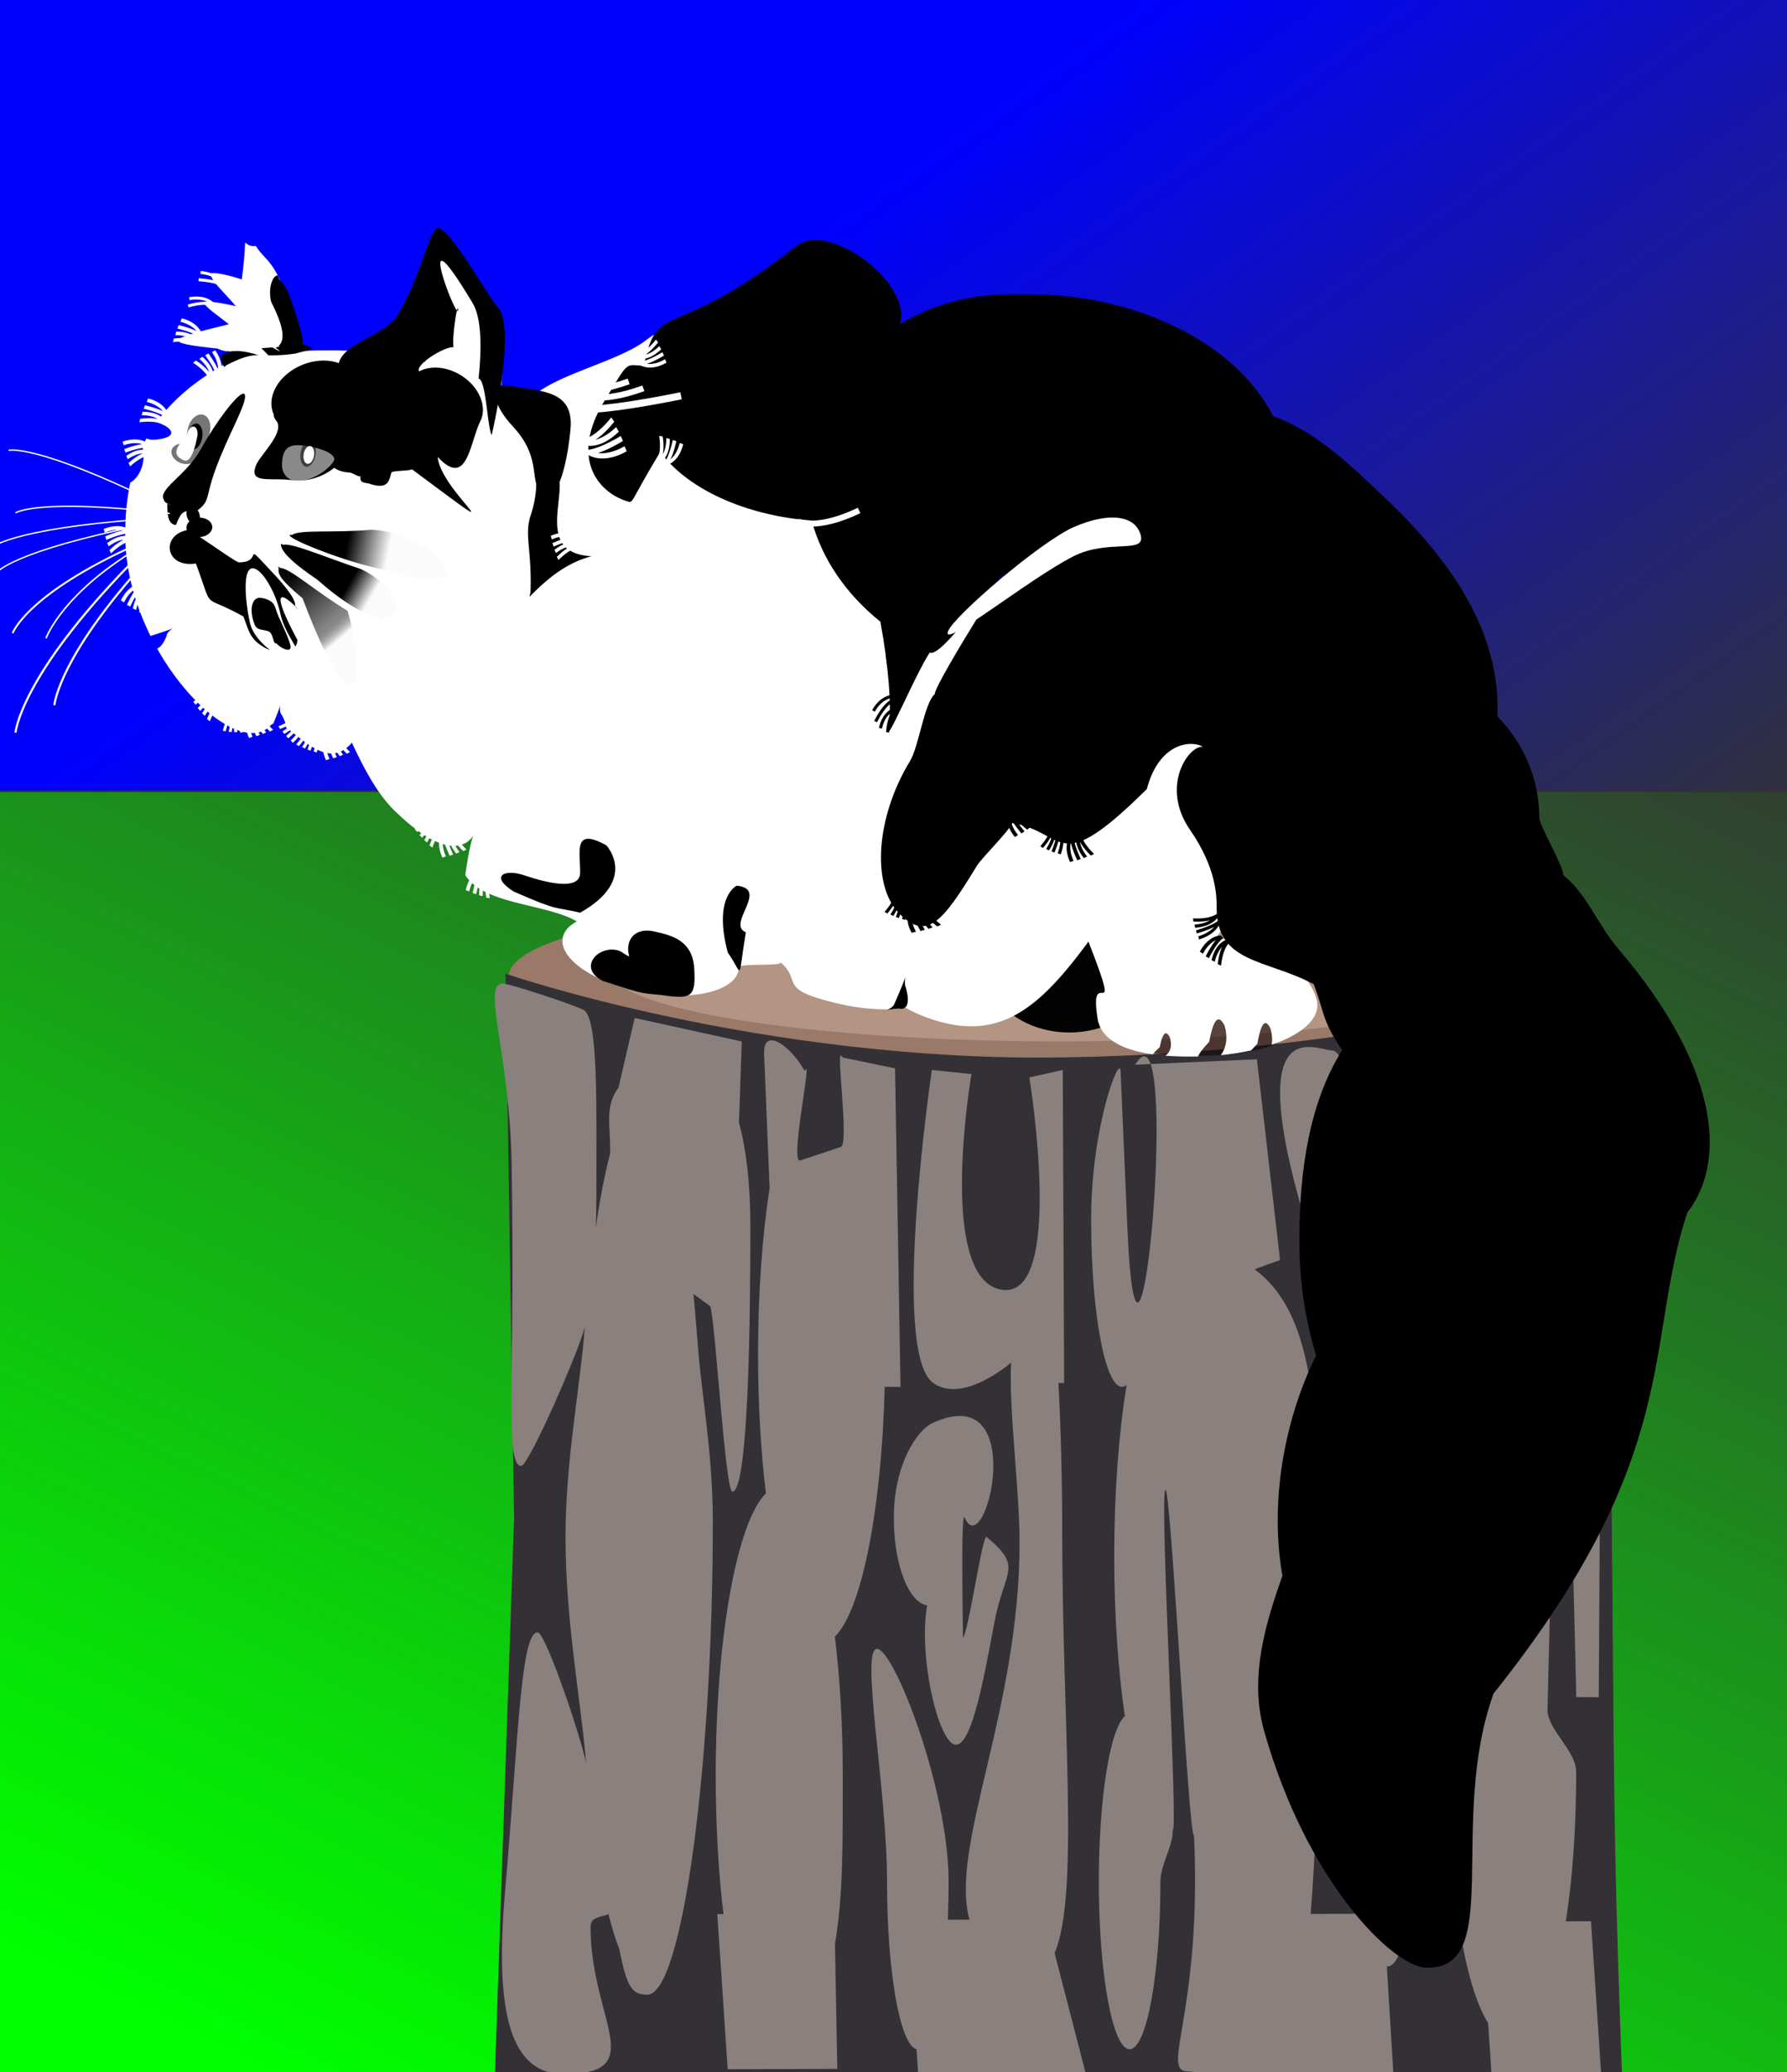 <svg xmlns="http://www.w3.org/2000/svg" viewBox="0 0 1914 2219"><rect x="0" y="0" width="1914" height="2219" fill="#333333" stroke="none"/><defs><linearGradient id="c" y2="2873.5" gradientUnits="userSpaceOnUse" x2="2385" y1="2810.1" x1="2331.1"><stop offset="0" stop-opacity=".984"/><stop offset=".752" stop-opacity=".49"/><stop offset="1" stop-color="#fcfbfc"/></linearGradient><linearGradient id="d" y2="2828.4" gradientUnits="userSpaceOnUse" x2="2419.7" y1="2778.4" x1="2334.2"><stop offset="0"/><stop offset=".717"/><stop offset="1" stop-color="#fcfbfc"/></linearGradient><linearGradient id="e" y2="2781.5" gradientUnits="userSpaceOnUse" x2="2438" y1="2765.6" x1="2361.1"><stop offset="0"/><stop offset=".424"/><stop offset="1" stop-color="#fcfbfc"/></linearGradient><linearGradient id="b" y2="338.1" gradientUnits="userSpaceOnUse" x2="1159.8" gradientTransform="matrix(1.008 0 0 1 -15.225 0)" y1="2193.8" x1="257.17"><stop offset="0" stop-color="#0f0"/><stop offset="1" stop-color="#0f0" stop-opacity="0"/></linearGradient><linearGradient id="a" y2="1134.8" gradientUnits="userSpaceOnUse" x2="1623.7" gradientTransform="matrix(1.007 0 0 1 -12.688 0)" y1="191.86" x1="948.01"><stop offset="0" stop-color="#00f"/><stop offset="1" stop-color="#00f" stop-opacity="0"/></linearGradient></defs><path color="#000" fill="url(#a)" d="M-.255-9.121h1928.7v855.69H-.255z"/><path color="#000" fill="url(#b)" d="M-2.776 848.13h1931.2v1385.2H-2.776z"/><path d="M639.8 594.4a40.206 95.876 0 11-6.857-53.553" color="#000"/><g color="#000"><path d="M1714.012 1043.958c0 51.533-261.1 93.309-583.18 93.309s-583.18-41.776-583.18-93.31 261.1-93.308 583.18-93.308 583.18 41.776 583.18 93.309z" fill="#653f32"/><path d="M1713.9 1045.443c0 52.018-261.686 94.186-584.496 94.186s-584.496-42.168-584.496-94.186 261.687-94.186 584.496-94.186c315.586 0 574.184 40.369 584.193 91.197" fill="#9a7968"/><path d="M541.332 1042.608s275.13 94.645 597.05 89.69c341.47-5.254 580.05-82.503 580.05-82.503 14.58 851.01 4.374 777.57 18.953 1175.1l-1207.2-5.8 20.411-593.39z" fill="#9a7968"/><path d="M1614.88 1038.138c0 42.515-215.408 76.98-481.124 76.98s-481.124-34.465-481.124-76.98 215.408-76.98 481.124-76.98 481.123 34.465 481.123 76.98z" fill="#b49482"/><path d="M541.332 1042.608s275.13 94.645 597.05 89.69c341.47-5.254 580.05-82.503 580.05-82.503 14.58 851.01 4.374 777.57 18.953 1175.1l-1207.2-5.8 20.411-593.39z" fill="#333136"/><path d="M754.202 1645.908c0 258.49-30.463 468.04-68.041 468.04s-68.041-209.55-68.041-468.04 30.463-468.04 68.041-468.04 68.041 209.55 68.041 468.04z" fill="#8a807e"/><path d="M538.432 1053.208c-23.079.129 7.494 73.075 9.583 193.74 3.934 227.15-7.907 322.72 10.312 322.72 7.888 0 62.543-124.36 68.22-149.47-5.37 66.949-20.813 143.88-20.813 225.75 0 88.766 15.945 171.75 22.188 242.47-5.858-28.953-43.522-140.41-52.062-140.41-18.22 0-20.489 110.82-35.062 279.38-11.068 128.01 5.93 193.89 63.511 193.6 92.585-.461 28.24-58.436 28.24-157.5 0-16.584 24.336-6.882 23.561-22.125 12.357 86.775 18.303 94.494 37.352 94.494 37.578 0 70.023-246.88 70.023-505.37 0-76.71-11.995-133.58-16.75-197.47l-10.465-52.171 24.524 17.929c5.585 18.568 16.017 198.45 23.635 198.45 18.22 0 19.275-207.3 19.275-285.3 0-44.256-4.777-83.73-12.219-109.62l3.012-87.083-114.72-25.156-17.324 74.52c-24.648 33.34 8.246 65.216-24.28 149.56.369-10.746.562-21.825.562-33.155 0-99.07 2.332-191.74-14.015-199.79-10.998-5.412-78.594-28.028-86.287-27.985zM998.112 1145.708s-44.889 302.45 1.458 335.24c32.26 22.829 83.365-21.87 83.365-21.87-2.6 49.582 9.09 136.57 9.09 192.31 0 180.99-75.466 326.31-53.612 404.18l-23.219.095c.558-13.076.844-26.69.844-40.688 0-99.07-58.488-249.36-76.707-249.36-18.22 0 10.738 150.29 10.738 249.36 0 96.528 14.021 175.24 31.594 179.22l1.844 27.812 180.1.99-34.035-131.55c26.774-62.945 8.124-246.22 8.124-451.72 0-55.745-1.432-109.2-4.03-158.78h6.093l-1.458-335.24-35.776 8.018s39.583 241.43-31.009 227.08c-68.309-13.89-31.009-230.72-31.009-230.72zM1200.212 1146.708c-1.062-18.19-31.542 59.894-31.542 158.96 0 99.07 14.78 179.38 33 179.38 1.708 0 3.362-.702 5-2.063-8.34 51.338-13.25 114.81-13.25 183.53 0 63.336 4.189 122.19 11.375 171.22-15.787 13.382-27.875 87.622-27.875 177.22 0 99.07 14.749 179.38 32.969 179.38s33-80.306 33-179.38c0-18.382 14.087-39.03 13.142-55.728 6.33 10.305-14.67-363.98-7.701-363.98 6.038 0 25.016 376.95 30.59 370.24 8.569 191.05-37.026 252.6-6.44 252.6 14.06 0 72.352 18.774 110.9 2.052l109.35 5.394-7.312-119.92c.253.031.527.063.781.063 18.22 0 32.969-80.306 32.969-179.38 0-99.07-14.749-179.38-32.969-179.38s-33 80.305-33 179.38c0 47.59 3.407 90.828 8.969 122.94l-58.344.219c5.19-66.092 8.125-141.73 8.125-222.12 0-258.49 11.89-408.75-68.031-468.03-.556-.412 27.783-10.128 27.096-9.987l-24.785-215.05-130.33 5.832c50.353-83.15 3.635 451.07-8.4 174.28z" fill="#8a807e"/><path d="M1632.512 1115.208c-18.641 861.46-15.045 12.954-21.844 23.5l-43.54 100.6c-3.152-11.756 10.158-161.56-1.764-142.6-4.502 7.157-69.506 8.851-79.653 20.135l-12.198 32.075 26.243 122.8c19.644 4.02-16.03 250.18-23.9 18.27-4.666-68.255-34.224-165.02-48.402-165.02-18.22 0-107.36-52.368-15.505 227.49 30.894 94.129 14.78 179.41 33 179.41 10.27 0 19.418-25.524 25.469-65.531 5.002 148.39 30.289 278.1 64.334 278.1 10.774 0-2.382-512.96 6.673-533.22-26.191-70.37 49.705 438.05 49.758 439.11-9.806 53.59-39.077 171.98-39.077 247.13 0 170.81 28.995 287.41 66.573 287.41s69.52-116.6 69.52-287.41c0-22.532-29.706-44.471-30.721-65.625.555-4.772 14.22-779.44 30.784-14.563l24.125.125 4.465-759.61-86.27 24.598c-8.72-26.632 2.151 22.574 1.93 32.824zM856.652 1242.808c-10.645 0 14.276-115.72 5.303-95.904-15.279-27.625-45.242-48.485-43.495-17.495l5.832 142.91c-7.783 50.288-12.375 111.56-12.375 177.72 0 54.073 3.07 104.87 8.438 149.09-30.73 29.8-53.781 153.87-53.781 302.44 0 53.636 3.029 104.06 8.312 148.03l-6.594.03 11.094 166.19 117.44-.468-2.512-133.65c8.886-52.253 8.356-108.99 8.356-180.13 0-54.06-3.075-104.85-8.437-149.06 28.28-27.408 50.05-134.7 53.344-267.44h16.938l-5.832-341.08-56.302-11.664c-8.973-19.812 8.112 92.538-1.987 95.904z" fill="#8a807e"/><path fill="#8a807e" d="M1586.628 2057.714l117.418-.451 11.093 166.18-117.419.451zM998.912 1523.708c-17.201 7.886-41.54 45.35-41.54 101.31 0 54.494 17.462 91.666 35.697 93.96-9.668 53.46 11.486 145.65 29.673 149.15 18.58 3.583 32.042-77.415 42.638-132.36 10.596-54.95 30.792-57.191-8.637-89.962-4.473-3.718-19.178 101.25-25.321 107.77.195-4.376-2.603-138.6 1.77-128.55 22.34 51.309 70.66-149.42-34.28-101.31z"/></g><path d="M530.359 349.285a41.425 91.665-15.653 11-20.878-47.08" color="#000" fill="#fff"/><path d="M1233.178 1036.86a87.847 68.49 0 11-175.693 0 87.847 68.49 0 11175.693 0z" opacity=".981" color="#000"/><path d="M1376.239 1107.366a94.414 23.101 0 11-188.823 0 94.414 23.101 0 11188.823 0z" fill-opacity=".544" color="#000" fill="#0a0101"/><g color="#000"><path d="M262.8 260c-1.455.417 2.645 18.132-18.531 124-2.084 10.317-4.29 9.573-5.437 6.969-30.957 17.92-54.212 37.763-70.813 60.75 2.092.993 5.566 2.312 7.562 3.437 11.92 6.723 9.518 12.228-2.25 14.625-4.591.935-11.946 2.12-16.469-.375a164.437 164.437 0 00-4.437 8.75c1.653 5.127 1.957 11.561.468 18.25-2.148 9.659-7.405 17.237-13.312 20.25-3.708 17.096-5.437 35.627-5.437 55.813 0 38.218 10.862 75.827 27.03 108.53 39.07-12.203 18.356-8.938 17.282-.25-3.401 8.837-6.987 12.551-10.188 13.688 37.678 67.063 96.298 108.78 121.22 82.656.976-1.024 2.04-1.715 3.187-2.094 13.281-32.242 3.492-15.449 9.219-9.28 3.317 6.014 4.513 10.377 4.469 13.53 19.092 12.545 46.49 44.693 70.469 16 11.005 23 25.29 52.804 45.625 72.688 57.9 56.616 79.406 35.145 84.375 26.812-1.689 4.797-4.916 16.824-8.469 42.312 19.446 31.7 87.327 30.612 119.44 49.625-9.628 5.18-15.287 12.225-15.375 20.688-.243 23.361 41.856 48.621 94.031 56.438 52.174 7.817 94.663-4.764 94.906-28.125.044-4.246 47.217-.9 44.656-5.156 20.398 17.478 2.584 26.46 38.063 37.688 37.092 11.738 71.57 15.074 95.937 10.875a152.545 152.545 0 0024.313 11.094c75.024 26.51 117.91-9.038 171.44-81.906 38.584 98.976-.391 19.619 9.938 83.125 3.5 19.912 23.864 32.614 59.062 37.594 1.212-2.196 4.696-4.938 7.437-7.781 3.522-18.19 7.454-16.563 10.594-10.781 3.455 11.02-.423 16.928-4.531 20 10.606.848 22.28 1.136 35.03.812 1.83-4.979 7.508-10.927 11.845-15.688 5.424-29.635 11.508-26.95 16.344-17.53 4.382 14.784 1.016 25.034-3.906 31.812 11.483-1.107 22.39-2.828 32.5-5.062 2.02-2.29 4.553-4.773 6.718-7.313 4.641-27.092 9.832-24.643 13.97-16.03 1.97 7.103 2.136 12.785 1.25 17.311 32.285-10.968 51.813-27.958 48.624-46.094-4.72-26.847-45.429-67.572-109.12-67.906 21.324-23.863 18.477-51.602 8.938-103.62-8.524-46.48 33.787-122.93 9.375-139.25-12.506-65.452-115.43-79.92-173.94-100.59-66.508-23.5-140.46 1.763-193.69 58.563-16.227-48.862 36.46-116.91-64.531-125.91 38.922-25.598 1.408-21.78-18.031-69.125-27.995-68.185-111.61-212.39-176.97-161.06-40.226 31.587-145.86 44.128-134.31 93-28.571-47.755-97.998-86.437-230.56-81.125-9.71-23.825-16.2-31.332-18.438-42.406-10.932-52.93-25.499-53.368-35.281-69.813-8.241.915-10.519-3.624-11.281-3.406zm-23.969 130.97c.891-.516 1.752-1.049 2.656-1.563-3.87-7.34-4.033-1.56-2.656 1.563zm328.31 83.937c5.825 8.307 14.478 17.489 26.531 27.719 20.623 17.502-25.765 89.58 40 93-28.154 7.311-48.586 25.207-66.656 43.594.906-3.384 1.331-5.936 1.219-6 1.46-45.164-6.884-60.56.187-81.5 7.95-23.541 8.578-50.819-1.281-76.813z" fill="#fff"/><path d="M469.2 244.4a2.649 2.649 0 00-.563.094c-9.513 2.706-17.76 51.777-43.219 93.5-12.529 20.533-57.573 29.422-62.5 50.875a45.038 45.038 0 00-9.718-2.344c-24.292-3.096-51.058 11.41-59.75 32.406-3.712 8.966-3.535 17.672-.22 24.938-.384 1.454.47 3.724 2.97 7.094 8.889 11.986-17.404 36.283-21.75 46.78-8.693 20.998 14.428 13.342 38.719 16.439 15.822 2.017 32.67-3.463 44.906-13.312 3.246 2.717 8.954 4.648 16.406 5.187 3.3.24 8.405 4.372 11.719 4.063-.728 5.826 1.513 6.577 8.312 7.469 22.972 8.018 21.988-4.563 24.844-11.656.84-2.088 21.988-1.696 21.688-3.563 122.61 91.128 30.633 24.092 27.75-13.09 31.996 34.325 34.022-15.126 46.125-39.19 7.52-16.868-3.8-39.47-25.28-50.5-14.575-7.484-30.062-7.708-40.876-1.813-3.823-7.866 27.592-26.866 37.002-25.956-1.926-11.72 4.803-50.824 4.84-39.998.052 15.418-51.9-120.28 15.729-7.022 10.823 18.126 8.888 55.726 6.242 80.57.188.073.343.146.532.219 7.62 2.964 9.043 52.725 13.525 60.234 10.247-44.353 22.136-120.84 6.569-136.76-8.724-8.923-51.681-85.392-64-84.656z"/><path d="M611 460.2c-5.302 53.934-19.386 83.159-32.716 66.348-10.811-13.634 1.423-37.335-29.203-70.169-21.004-22.519-26.895-46.783-5.697-43.473 38.834 6.064 71.721 5.542 67.616 47.294zM852.5 263.6c-133.28 105.15-147.97 55.085-162.91 128.09-20.818-.74-14.944-7.025-42.437 38.031-36.209 59.339-8.283 96.8 24.562 107.06 7.16 2.237 2.332 1.863 35.438-52.844 33.073 44.532 100.47 69.113 162.19 73.438 11.303 41.877 37.396 79.248 73.594 108.34 8.319 44.704 12.661 92.956 8.625 113.25-4.958 24.928 27.312-54.235 44.219-80.188 13.615 6.518 74.25-85.636 82.962-85.534 23.966-41.342-77.72 118.18-77.555 129.97-11.575 10.45-16.85 55.972-26.688 72.094-36.209 59.339-41.352 132.18-11.5 162.72 29.852 30.535 46.948 8.652 83.156-50.688 5.645-9.251 33.848-36.334 37.969-46.031 58.762 9.5 46.163 60.645 144.19-36.344 13.573-51.424 49.186-52.251 60.125-45.268-14.678-2.254-46.4 41.87-13.753 89.03 28.929 41.789 28.435 72.615 28.435 83.449 0 29.885 13.233 43.54 32.844 53.11s45.599 15.053 71.11 28.596c12.014 31.451 8.313 37.852 30.52 70.678-33.942 53.742-45.937 125.34-45.937 203.97 0 43.757 6.43 85.335 17.969 122.88-13.34 27.05-24.07 57.14-31.281 89.469-11.534 51.711-12.556 102.11-4.812 146.5-16.486 47.096-36.337 106.94-19.563 166.16 46.23 163.21 138.19 252.04 172.97 253.44 84.915 3.404 23.179-155.55 72.758-293.54 203.6-254.96 161.27-374.17 207.46-514.87 46.506-60.124 27.468-163.6-72.715-281.15-24.26-28.464-34.06-59.356-60.25-80.531 1.256-7.874-25.471-52.965-25.471-61.175 0-42.027-17.096-80.225-44.97-108.62 3.429-78.75-36.875-154.25-117.1-230.8-42.284-40.352-77.698-74.342-123.1-90.68-40.264-79.487-148.17-130.48-260.55-130.48-39.96 0-102.55-3.763-178.46 59.954 107.43-25.408-26.596-147.34-72.043-111.49zM260.6 421.5c-6.624.362-29.132 29.938-45.594 59.625-15.83 28.548-47.139 43.195-39.188 54.594-.17.575.57 1.803 3.281 3.438-.018-.146-.069-.27-.094-.407 1.518 1.064 3.431 2.126 5.844 3.157-2.504-.987-4.385-1.898-5.75-2.72.035.292.058.61.062.938.164 11.916 1.066 18.471 6.031 21.156 5.108 2.762 2.55-.847 8.313-9.625 1.672-2.546 3.996-3.814 6.281-4.375-.148.818-.174 1.707-.125 2.656.16 3.116 1.402 6.172 3.219 8.375-.282.261-.56.528-.813.813-4.285 4.825-2.638 11.228 3.688 14.312 6.326 3.084 14.933 1.67 19.219-3.156 4.286-4.826 2.638-11.228-3.688-14.312-2.193-1.07-4.659-1.592-7.125-1.625 0-.222.012-.46 0-.688-.134-2.622-1.038-5.185-2.406-7.25 13.628-10.55 7.784-12.92 19.188-44.156 13.304-36.442 33.264-69.5 31.438-79.03-.235-1.226-.835-1.771-1.781-1.72z"/><path d="M1149.7 595.7c-48.312 24.556-141.71 100.52-134.33 80.375 5.98-16.34 99.809-96.478 134.66-111.66 38.706-16.861 66.174-12.138 71.753 8.579 5.579 20.717-34.743 3.727-72.08 22.706z" fill="#fff"/><path d="M357.2 494.2c-5.08 7.811-19.294 18.803-34.43 20.68-15.032 1.864-21.631-8.633-20.734-19.233.918-10.855 3.256-19.5 18.393-18.937 15.137.563 42.711 8.358 36.772 17.49z" opacity=".537" fill="#fff"/><path d="M338.079 486.637c-1.09 7.65-5.602 13.513-10.078 13.092s-7.22-6.963-6.13-14.614c1.09-7.651 5.602-13.513 10.077-13.093s7.22 6.964 6.13 14.615z" opacity=".537"/><path d="M336.352 487.641c-.748 5.253-3.846 9.278-6.919 8.99s-4.958-4.782-4.21-10.035c.749-5.253 3.847-9.278 6.92-8.99s4.958 4.782 4.21 10.035z" fill="#fff"/><path d="M215.9 443.8c-6.093-.393-12.434 5.864-14.594 14.656-1.51 6.147-1.317 13.653.813 18.5-4.324-2.036-9.421-2.375-13.344-.531-5.841 2.745-6.848 9.266-2.25 14.594 4.598 5.328 13.034 7.433 18.875 4.687 5.538-2.603 13.192-7.849 9.38-13.008 6.277-.032 7.678-10.449 9.838-19.242 2.305-9.379-1.06-18.086-7.5-19.469a8.504 8.504 0 00-1.218-.187z" opacity=".537"/><path d="M200.669 465.423c-1.558 7.57.709 14.61 5.064 15.727s9.148-4.115 10.707-11.685c1.558-7.57-.709-14.611-5.064-15.727s-9.149 4.115-10.707 11.685z"/><path d="M200.464 464.888c-1.07 5.197-23.095 19.885-3.482 28.065 8.633 3.6 13.24-20.093 14.31-25.29s-.487-10.032-3.477-10.798-6.28 2.825-7.35 8.023z" fill="#fff"/><path d="M297.1 295c-4.834-.094-11.314 14.272-5.654 31.987 4.824 15.1 1.15 34.874 7.92 44.363-45.81 4.294-72.745 1.44-59.327 20.98 38.277-20.015 33.713-7.626 76.5-13.75 17.495-5.157 25.363-3.116 7.97-10.25-.146-5.128-1.572-12.469-4.407-21.344-6.708-20.996-12.314-41.141-20.23-46.663-1.236-.863-1.877-5.306-2.772-5.324zM200.9 567.6c-28.751 5.098-24.503 40.841 8.891 35.808 20.002 53.647 4.246 30.734 50.89 56.755 4.996 12.409 6.156 21.283 16.5 29.219a48.262 48.262 0 0012.125 6.781c-10.23-8.041-19.307-18.455-21.687-29.562-5.448-25.417-7.257-55.99 1.969-57.969 9.225-1.977 25.302 23.302 30.75 48.72 2.632 12.28 10.103 24.927 16.094 34.968 1.2-1.895 1.955-4.209 2.125-7-34.052-64.015-11.014-44.746-2.563-36.344 1.855-9.09-20.228-31.718-28.75-40.844-27.106-29.027-4.916-6.022-31.313-5.937-3.77.012-51.437-35.231-55.03-34.594zm115.09 81.375c-.019.092-.01.192-.031.281 4.347 4.454 3.122 2.792.031-.281z"/><path d="M2320.6 2796.1c-.896 6.573-.509 11.253 25.533 33.027 59.563 156.85 68.697 83.127 48.246 13.443-33.272-19.949-61.966-45.795-71.669-45.802-1.248 0-2.355-2.83-2.722-.667z" opacity=".981" fill="url(#c)" transform="translate(-2022.1 -2188.5)"/><path d="M2323 2771.8c.563 6.61 9.066 17.205 39.238 37.641 93.01 82.362 108.68 18.513 46.998-11.345-36.828-12.194-73.964-28.354-83.434-26.239-1.218.272-2.917-2.247-2.802-.056z" fill="url(#d)" transform="translate(-2022.1 -2188.5)"/><path d="M2332.6 2762.2c3.16 5.833 64.701 29.572 100.53 36.225 118.2 38.259 55.425-40.008-13.055-42.685-38.63 3.563-77.051-.337-84.884 5.39-1.007.737-3.572-.892-2.59 1.07z" fill="url(#e)" transform="translate(-2022.1 -2188.5)"/><path d="M228.4 292.4c-1.37.03-2.347.204-2.812.594-1.22 1.084.531.978.656 2 .812 6.665 13.518 17.682 26.375 32.875-15.707-3.744-31.528-5.88-33.937-4.469-1.22.759.531.66.656 1.375.798 4.58 13.068 12.1 25.688 22.438-64.7 15.754-74.187 19.583-12.281 26 18.31 8.122 15.123-5.144 58.719 12.562 1.248-.813-15.25-16.31-15.376-17.075-.845-5.078.44 2.064-12.936-9.612 23.663 7.987 46.423 24.708 32.16 13.125 15.205-6.238 4.554-33.45-12.347-62.437-15.648-9.477-44.978-17.584-54.562-17.375z" fill="#fff"/><path d="M693.5 996.5c-17.824-.14-23.559 14.438-19.459 27.592-6.262-2.244-7.195-5.38-13.521-6.735-20.58-4.406-41.69 19.076-15.256 32.847 51.845 17.64 42.948 12.163 72.986 16.594 22.363 2.18 27.087-.933 25.359-29.486-1.844-30.465-23.748-35.781-44.329-40.188-1.93-.413-3.86-.61-5.781-.625z"/></g><path d="M649.43 905.18c-36.11-20.005-27.783 6.898-28.063 29.524-.299 24.202-55.677 3.824-61.867 1.94-20.135-6.126-34.582 2.026-9.404 17.979 50.172 21.95 41.768 15.743 71.326 22.693 62.563-35.397 28.007-72.136 28.007-72.136zM297.85 659c2.772 6.535 13.847 29.052 13.421 34.286-.427 5.234-10.192 1.407-15.346-4.498-3.423 1.452-2.885-8.538-6.944-11.869-4.06-3.33-13.15-.869-15.921-7.403-2.772-6.535-3.894-13.04-3.467-18.273.426-5.234 2.402-9.197 5.825-10.65 3.423-1.451 11.54.749 15.6 4.08 4.06 3.33 4.061 7.793 6.833 14.327z" color="#000"/><path d="M161.62 576.43C29.42 632.73 13.5 678.02 13.5 678.02" stroke="#fff" stroke-width="2" fill="none"/><path d="M153.93 562.08C13.6 590.19-3.29 612.81-3.29 612.81M152.18 556.07C9.45 566.63-10.11 586.99-10.11 586.99M181.79 549.79c-142.12-16.84-165.2-.59-165.2-.59M165.1 536.95C36.34 474.46 9.21 482.25 9.21 482.25" stroke="#fff" stroke-width="1.456" fill="none"/><path d="M140.16 603.33C21.38 724.86 16.6 784.54 16.6 784.54M181.78 573.95C63 695.48 58.22 755.16 58.22 755.16" stroke="#fff" stroke-width="2.261" fill="none"/><path d="M156.45 581.99C67.169 632.92 49.27 683.48 49.27 683.48" stroke="#fff" stroke-width="1.682" fill="none"/><g stroke="#fff" stroke-width="2" fill="none"><path d="M2351.4 3102.4c-1.836-15.461-8.071-19.746-8.071-19.746M2347.5 3103.3c-1.836-16.975-4.393-21.044-4.393-21.044M2343.8 3103.6c.693-15.554-4.766-20.792-4.766-20.792M2339.8 3103.9c2.182-15.316-.889-21.426-.926-21.478" transform="matrix(-1.602 0 0 1 4007.2 -2319.6)"/></g><g stroke="#fff" stroke-width="2" fill="none"><path d="M2351.4 3102.4c-1.836-15.461-8.071-19.746-8.071-19.746M2347.5 3103.3c-1.836-16.975-4.393-21.044-4.393-21.044M2343.8 3103.6c.693-15.554-4.766-20.792-4.766-20.792M2339.8 3103.9c2.182-15.316-.889-21.426-.926-21.478" transform="matrix(1.02 1.378 -1.048 .674 1165.4 -4537.1)"/></g><g stroke="#fff" stroke-width="2" fill="none"><path d="M2351.4 3102.4c-1.836-15.461-8.071-19.746-8.071-19.746M2347.5 3103.3c-1.836-16.975-4.393-21.044-4.393-21.044M2343.8 3103.6c.693-15.554-4.766-20.792-4.766-20.792M2339.8 3103.9c2.182-15.316-.889-21.426-.926-21.478" transform="matrix(1.537 .759 -.624 1.078 -1340.7 -4323.9)"/></g><g stroke="#fff" stroke-width="2" fill="none"><path d="M2351.4 3102.4c-1.836-15.461-8.071-19.746-8.071-19.746M2347.5 3103.3c-1.836-16.975-4.393-21.044-4.393-21.044M2343.8 3103.6c.693-15.554-4.766-20.792-4.766-20.792M2339.8 3103.9c2.182-15.316-.889-21.426-.926-21.478" transform="matrix(-1.816 .759 .737 1.078 2252.3 -4339.5)"/></g><g stroke="#fff" stroke-width="2" fill="none"><path d="M2351.4 3102.4c-1.836-15.461-8.071-19.746-8.071-19.746M2347.5 3103.3c-1.836-16.975-4.393-21.044-4.393-21.044M2343.8 3103.6c.693-15.554-4.766-20.792-4.766-20.792M2339.8 3103.9c2.182-15.316-.889-21.426-.926-21.478" transform="matrix(-1.816 .759 .737 1.078 2334.7 -4315.7)"/></g><g stroke="#fff" stroke-width="2" fill="none"><path d="M2351.4 3102.4c-1.836-15.461-8.071-19.746-8.071-19.746M2347.5 3103.3c-1.836-16.975-4.393-21.044-4.393-21.044M2343.8 3103.6c.693-15.554-4.766-20.792-4.766-20.792M2339.8 3103.9c2.182-15.316-.889-21.426-.926-21.478" transform="matrix(-1.816 .759 .737 1.078 2459.4 -4211.4)"/></g><g stroke="#fff" stroke-width="2" fill="none"><path d="M2351.4 3102.4c-1.836-15.461-8.071-19.746-8.071-19.746M2347.5 3103.3c-1.836-16.975-4.393-21.044-4.393-21.044M2343.8 3103.6c.693-15.554-4.766-20.792-4.766-20.792M2339.8 3103.9c2.182-15.316-.889-21.426-.926-21.478" transform="matrix(-1.906 -.49 -.062 1.305 5174.8 -1942.6)"/></g><g stroke="#fff" stroke-width="2" fill="none"><path d="M2351.4 3102.4c-1.836-15.461-8.071-19.746-8.071-19.746M2347.5 3103.3c-1.836-16.975-4.393-21.044-4.393-21.044M2343.8 3103.6c.693-15.554-4.766-20.792-4.766-20.792M2339.8 3103.9c2.182-15.316-.889-21.426-.926-21.478" transform="matrix(-1.463 -1.317 -.659 1.128 5930.2 486.78)"/></g><g stroke="#fff" stroke-width="2" fill="none"><path d="M2351.4 3102.4c-1.836-15.461-8.071-19.746-8.071-19.746M2347.5 3103.3c-1.836-16.975-4.393-21.044-4.393-21.044M2343.8 3103.6c.693-15.554-4.766-20.792-4.766-20.792M2339.8 3103.9c2.182-15.316-.889-21.426-.926-21.478" transform="matrix(-1.376 -1.407 -.73 1.083 5708.6 701.69)"/></g><g stroke="#fff" stroke-width="2" fill="none"><path d="M2351.4 3102.4c-1.836-15.461-8.071-19.746-8.071-19.746M2347.5 3103.3c-1.836-16.975-4.393-21.044-4.393-21.044M2343.8 3103.6c.693-15.554-4.766-20.792-4.766-20.792M2339.8 3103.9c2.182-15.316-.889-21.426-.926-21.478" transform="matrix(-.704 -1.838 -1.1 .704 5179.6 2706.2)"/></g><g stroke="#fff" stroke-width="2" fill="none"><path d="M2351.4 3102.4c-1.836-15.461-8.071-19.746-8.071-19.746M2347.5 3103.3c-1.836-16.975-4.393-21.044-4.393-21.044M2343.8 3103.6c.693-15.554-4.766-20.792-4.766-20.792M2339.8 3103.9c2.182-15.316-.889-21.426-.926-21.478" transform="matrix(-1.747 -.906 -.354 1.257 5337.3 -1125.4)"/></g><g stroke="#fff" stroke-width="2" fill="none"><path d="M2351.4 3102.4c-1.836-15.461-8.071-19.746-8.071-19.746M2347.5 3103.3c-1.836-16.975-4.393-21.044-4.393-21.044M2343.8 3103.6c.693-15.554-4.766-20.792-4.766-20.792M2339.8 3103.9c2.182-15.316-.889-21.426-.926-21.478" transform="matrix(.545 -1.891 -1.302 -.1 2951.8 5099.4)"/></g><path d="M214.82 291.73c19.698 1.84 23.841 13.544 23.841 13.544M212.7 299.52c21.669 1.669 26.376 6.207 26.376 6.207M202.81 319.77c20.401-3.114 25.963 6.965 25.963 6.965M201.51 327.68c20.434-5.998 27.68-.686 27.738-.62" stroke="#fff" stroke-width="3.174" fill="none"/><path d="M789.09 948.37c35.356 3.647-11.535 41.381 9.768 49.896-9.13 54.996-2.347 45.615-19.31 21.831-16.094-59.875 9.542-71.727 9.542-71.727z" color="#000"/><g stroke="#000" fill="none" stroke-width="2"><path d="M2351.4 3102.4c-1.836-15.461-8.071-19.746-8.071-19.746M2347.5 3103.3c-1.836-16.975-4.393-21.044-4.393-21.044M2343.8 3103.6c.693-15.554-4.766-20.792-4.766-20.792M2339.8 3103.9c2.182-15.316-.889-21.426-.926-21.478" transform="matrix(1.537 .759 -.624 1.078 -710.55 -4144.6)"/></g><g stroke="#000" fill="none" stroke-width="2"><path d="M2351.4 3102.4c-1.836-15.461-8.071-19.746-8.071-19.746M2347.5 3103.3c-1.836-16.975-4.393-21.044-4.393-21.044M2343.8 3103.6c.693-15.554-4.766-20.792-4.766-20.792M2339.8 3103.9c2.182-15.316-.889-21.426-.926-21.478" transform="matrix(-2.222 .755 .902 1.073 3405.2 -4105.9)"/></g><g stroke="#000" fill="none" stroke-width="2"><path d="M2351.4 3102.4c-1.836-15.461-8.071-19.746-8.071-19.746M2347.5 3103.3c-1.836-16.975-4.393-21.044-4.393-21.044M2343.8 3103.6c.693-15.554-4.766-20.792-4.766-20.792M2339.8 3103.9c2.182-15.316-.889-21.426-.926-21.478" transform="matrix(1.537 .759 -.624 1.078 -543.77 -4214.8)"/></g><g stroke="#000" fill="none" stroke-width="2"><path d="M2351.4 3102.4c-1.836-15.461-8.071-19.746-8.071-19.746M2347.5 3103.3c-1.836-16.975-4.393-21.044-4.393-21.044M2343.8 3103.6c.693-15.554-4.766-20.792-4.766-20.792M2339.8 3103.9c2.182-15.316-.889-21.426-.926-21.478" transform="matrix(-1.816 .759 .737 1.078 3131.6 -4206.6)"/></g><g stroke="#000" fill="none" stroke-width="2"><path d="M2351.4 3102.4c-1.836-15.461-8.071-19.746-8.071-19.746M2347.5 3103.3c-1.836-16.975-4.393-21.044-4.393-21.044M2343.8 3103.6c.693-15.554-4.766-20.792-4.766-20.792M2339.8 3103.9c2.182-15.316-.889-21.426-.926-21.478" transform="matrix(.345 1.679 -1.234 .17 4301 -3471.1)"/></g><g stroke="#000" fill="none" stroke-width="2"><path d="M2351.4 3102.4c-1.836-15.461-8.071-19.746-8.071-19.746M2347.5 3103.3c-1.836-16.975-4.393-21.044-4.393-21.044M2343.8 3103.6c.693-15.554-4.766-20.792-4.766-20.792M2339.8 3103.9c2.182-15.316-.889-21.426-.926-21.478" transform="matrix(-1.714 -.967 -.398 1.244 6551.8 -565.46)"/></g><path d="M935.54 761.27c9.233-16.894 22.917-15.85 22.917-15.85M937.79 772.63c9.789-18.728 16.247-21.101 16.247-21.101M942.98 779.84c4.355-19.535 16.88-20.422 16.88-20.422M950.7 784.22c1.374-20.736 9.58-25.068 9.67-25.093" stroke="#000" stroke-width="3.298" fill="none"/><g stroke="#000" fill="none" stroke-width="2"><path d="M2351.4 3102.4c-1.836-15.461-8.071-19.746-8.071-19.746M2347.5 3103.3c-1.836-16.975-4.393-21.044-4.393-21.044M2343.8 3103.6c.693-15.554-4.766-20.792-4.766-20.792M2339.8 3103.9c2.182-15.316-.889-21.426-.926-21.478" transform="matrix(-1.558 1.203 .991 .851 1677.7 -4573.6)"/></g><path d="M962.84 1080c-18.455 1.177-13.001 4.558-5.478-3.67 20.53-46.662 8.549-27.224 12.797-18.977 7.733 27.353-7.319 22.646-7.319 22.646z" color="#000"/><g stroke="#fff" stroke-width="2" fill="none"><path d="M2351.4 3102.4c-1.836-15.461-8.071-19.746-8.071-19.746M2347.5 3103.3c-1.836-16.975-4.393-21.044-4.393-21.044M2343.8 3103.6c.693-15.554-4.766-20.792-4.766-20.792M2339.8 3103.9c2.182-15.316-.889-21.426-.926-21.478" transform="matrix(1.642 -1.085 -.926 -.922 -759.42 5787.7)"/></g><g stroke="#fff" stroke-width="2" fill="none"><path d="M2351.4 3102.4c-1.836-15.461-8.071-19.746-8.071-19.746M2347.5 3103.3c-1.836-16.975-4.393-21.044-4.393-21.044M2343.8 3103.6c.693-15.554-4.766-20.792-4.766-20.792M2339.8 3103.9c2.182-15.316-.889-21.426-.926-21.478" transform="matrix(.539 -1.893 -1.303 -.096 2932.9 5177.5)"/></g><g stroke="#fff" stroke-width="2" fill="none"><path d="M2351.4 3102.4c-1.836-15.461-8.071-19.746-8.071-19.746M2347.5 3103.3c-1.836-16.975-4.393-21.044-4.393-21.044M2343.8 3103.6c.693-15.554-4.766-20.792-4.766-20.792M2339.8 3103.9c2.182-15.316-.889-21.426-.926-21.478" transform="matrix(-.715 -1.875 -1.099 .64 5222.7 2898.2)"/></g><g stroke="#fff" stroke-width="2" fill="none"><path d="M2351.4 3102.4c-1.836-15.461-8.071-19.746-8.071-19.746M2347.5 3103.3c-1.836-16.975-4.393-21.044-4.393-21.044M2343.8 3103.6c.693-15.554-4.766-20.792-4.766-20.792M2339.8 3103.9c2.182-15.316-.889-21.426-.926-21.478" transform="matrix(-.73 -1.828 -1.09 .72 5688.6 2640.3)"/></g><g stroke="#fff" stroke-width="2" fill="none"><path d="M2351.4 3102.4c-1.836-15.461-8.071-19.746-8.071-19.746M2347.5 3103.3c-1.836-16.975-4.393-21.044-4.393-21.044M2343.8 3103.6c.693-15.554-4.766-20.792-4.766-20.792M2339.8 3103.9c2.182-15.316-.889-21.426-.926-21.478" transform="matrix(.938 1.73 .999 -.842 -4591.8 -1069.2)"/></g><g stroke="#fff" stroke-width="2" fill="none"><path d="M2351.4 3102.4c-1.836-15.461-8.071-19.746-8.071-19.746M2347.5 3103.3c-1.836-16.975-4.393-21.044-4.393-21.044M2343.8 3103.6c.693-15.554-4.766-20.792-4.766-20.792M2339.8 3103.9c2.182-15.316-.889-21.426-.926-21.478" transform="matrix(1.379 2.535 1.467 -1.234 -7123.7 -1651.9)"/></g><g stroke="#fff" stroke-width="2" fill="none"><path d="M2351.4 3102.4c-1.836-15.461-8.071-19.746-8.071-19.746M2347.5 3103.3c-1.836-16.975-4.393-21.044-4.393-21.044M2343.8 3103.6c.693-15.554-4.766-20.792-4.766-20.792M2339.8 3103.9c2.182-15.316-.889-21.426-.926-21.478" transform="matrix(1.901 .51 .076 -1.304 -3975.9 3321.3)"/></g><path d="M920.14 546.61c-45.808 21.922-65.761 11.773-65.761 11.773" stroke="#fff" stroke-width="6.385" fill="none"/><path d="M729.45 423.81c-82.006 16.504-104.95 14.673-104.95 14.673" stroke="#fff" stroke-width="7.673" fill="none"/><path d="M689.12 415.81c-48.737 17.828-68.183 6.427-68.183 6.427M673.35 408.47c-49.344 16.808-69.789 11.304-69.964 11.223" stroke="#fff" stroke-width="6.385" fill="none"/><path opacity=".63" color="#000" fill="#0ff" d="M2028.7 77.233h1916.1v2151.6H2028.7z"/><path d="M2656.14 600.1a40.206 95.876 0 11-6.857-53.553" opacity=".63" color="#000"/><g opacity=".63" color="#000"><path d="M3730.3 1049.63c0 51.533-261.1 93.309-583.18 93.309s-583.18-41.776-583.18-93.31 261.1-93.308 583.18-93.308 583.18 41.776 583.18 93.309z" fill="#653f32"/><path d="M3730.188 1051.115c0 52.017-261.686 94.186-584.496 94.186s-584.496-42.169-584.496-94.186 261.687-94.186 584.496-94.186c315.586 0 574.184 40.369 584.193 91.197" fill="#9a7968"/><path d="M2557.62 1048.28s275.13 94.645 597.05 89.69c341.47-5.254 580.05-82.503 580.05-82.503 14.58 851.01 4.374 777.57 18.953 1175.1l-1207.2-5.8 20.411-593.39z" fill="#9a7968"/><path d="M3631.167 1043.81c0 42.514-215.407 76.98-481.123 76.98s-481.123-34.466-481.123-76.98 215.407-76.98 481.123-76.98 481.123 34.465 481.123 76.98z" fill="#b49482"/><path d="M2557.62 1048.28s275.13 94.645 597.05 89.69c341.47-5.254 580.05-82.503 580.05-82.503 14.58 851.01 4.374 777.57 18.953 1175.1l-1207.2-5.8 20.411-593.39z" fill="#333136"/><path d="M2770.49 1651.58c0 258.49-30.463 468.04-68.041 468.04s-68.041-209.55-68.041-468.04 30.463-468.04 68.041-468.04 68.041 209.55 68.041 468.04z" fill="#8a807e"/><path d="M2554.72 1058.88c-23.079.128 7.494 73.075 9.583 193.74 3.934 227.15-7.907 322.72 10.312 322.72 7.888 0 62.543-124.36 68.22-149.47-5.37 66.949-20.813 143.88-20.813 225.75 0 88.766 15.945 171.75 22.188 242.47-5.858-28.953-43.522-140.41-52.062-140.41-18.22 0-20.489 110.82-35.062 279.38-11.068 128.01 5.93 193.89 63.511 193.6 92.585-.462 28.24-58.436 28.24-157.5 0-16.584 24.336-6.882 23.561-22.125 12.357 86.775 18.303 94.494 37.352 94.494 37.578 0 70.023-246.88 70.023-505.37 0-76.71-11.995-133.58-16.75-197.47l-10.465-52.171 24.524 17.929c5.585 18.568 16.017 198.45 23.635 198.45 18.22 0 19.275-207.3 19.275-285.3 0-44.256-4.777-83.73-12.219-109.62l3.012-87.083-114.72-25.156-17.324 74.52c-24.648 33.34 8.246 65.216-24.28 149.56.369-10.746.562-21.825.562-33.155 0-99.07 2.332-191.74-14.015-199.79-10.998-5.413-78.594-28.028-86.287-27.985zM3014.4 1151.38s-44.889 302.45 1.458 335.24c32.26 22.829 83.365-21.87 83.365-21.87-2.6 49.582 9.09 136.57 9.09 192.31 0 180.99-75.466 326.31-53.612 404.18l-23.219.095c.558-13.076.844-26.69.844-40.688 0-99.07-58.488-249.36-76.707-249.36-18.22 0 10.738 150.29 10.738 249.36 0 96.528 14.021 175.24 31.594 179.22l1.844 27.812 180.1.989-34.035-131.55c26.774-62.944 8.124-246.22 8.124-451.72 0-55.744-1.432-109.2-4.03-158.78h6.093l-1.458-335.24-35.776 8.019s39.583 241.43-31.009 227.08c-68.309-13.89-31.009-230.72-31.009-230.72zM3216.5 1152.38c-1.062-18.19-31.542 59.894-31.542 158.96 0 99.07 14.78 179.38 33 179.38 1.708 0 3.362-.702 5-2.063-8.34 51.338-13.25 114.81-13.25 183.53 0 63.336 4.189 122.19 11.375 171.22-15.787 13.382-27.875 87.622-27.875 177.22 0 99.07 14.749 179.38 32.969 179.38s33-80.306 33-179.38c0-18.382 14.087-39.03 13.142-55.728 6.33 10.305-14.67-363.98-7.701-363.98 6.038 0 25.016 376.95 30.59 370.24 8.568 191.05-37.026 252.6-6.44 252.6 14.06 0 72.352 18.774 110.9 2.052l109.35 5.394-7.312-119.92c.253.031.527.063.781.063 18.22 0 32.969-80.306 32.969-179.38 0-99.07-14.749-179.38-32.969-179.38s-33 80.305-33 179.38c0 47.59 3.407 90.828 8.969 122.94l-58.344.219c5.19-66.092 8.125-141.73 8.125-222.12 0-258.49 11.89-408.75-68.031-468.03-.556-.412 27.783-10.128 27.096-9.987l-24.785-215.05-130.33 5.832c50.353-83.15 3.635 451.07-8.4 174.28z" fill="#8a807e"/><path d="M3648.8 1120.88c-18.641 861.46-15.045 12.954-21.844 23.5l-43.54 100.6c-3.152-11.756 10.158-161.56-1.764-142.6-4.502 7.156-69.506 8.85-79.653 20.135l-12.198 32.075 26.243 122.8c19.644 4.02-16.03 250.18-23.9 18.27-4.666-68.255-34.224-165.02-48.402-165.02-18.22 0-107.36-52.368-15.505 227.49 30.894 94.129 14.78 179.41 33 179.41 10.27 0 19.418-25.524 25.469-65.531 5.002 148.39 30.289 278.1 64.334 278.1 10.774 0-2.381-512.96 6.673-533.22-26.191-70.37 49.705 438.05 49.758 439.11-9.806 53.59-39.077 171.98-39.077 247.13 0 170.81 28.995 287.41 66.573 287.41s69.52-116.6 69.52-287.41c0-22.532-29.706-44.471-30.721-65.625.555-4.773 14.22-779.44 30.784-14.563l24.125.125 4.465-759.61-86.27 24.598c-8.72-26.632 2.151 22.574 1.93 32.824zM2872.94 1248.48c-10.645 0 14.276-115.72 5.303-95.904-15.279-27.625-45.242-48.485-43.495-17.495l5.832 142.91c-7.783 50.288-12.375 111.56-12.375 177.72 0 54.073 3.07 104.87 8.438 149.09-30.73 29.8-53.781 153.87-53.781 302.44 0 53.636 3.029 104.06 8.312 148.03l-6.594.03 11.094 166.19 117.44-.468-2.512-133.65c8.886-52.253 8.356-108.99 8.356-180.13 0-54.06-3.075-104.85-8.438-149.06 28.282-27.408 50.05-134.7 53.345-267.44h16.938l-5.832-341.08-56.302-11.664c-8.973-19.812 8.112 92.538-1.987 95.904z" fill="#8a807e"/><path fill="#8a807e" d="M3602.916 2063.386l117.418-.452 11.093 166.18-117.419.452zM3015.2 1529.38c-17.201 7.886-41.54 45.35-41.54 101.31 0 54.494 17.462 91.666 35.697 93.96-9.668 53.46 11.486 145.65 29.673 149.15 18.58 3.583 32.042-77.415 42.638-132.36 10.596-54.95 30.792-57.191-8.637-89.962-4.473-3.718-19.178 101.25-25.321 107.77.195-4.377-2.603-138.6 1.77-128.55 22.34 51.309 70.66-149.42-34.28-101.31z"/></g><path d="M2546.659 354.985a41.425 91.665-15.653 11-20.878-47.08" opacity=".63" color="#000" fill="#fff"/><path d="M3249.478 1042.56a87.847 68.49 0 11-175.693 0 87.847 68.49 0 11175.693 0z" opacity=".63" color="#000"/><path d="M3392.609 1112.966a94.414 23.101 0 11-188.823 0 94.414 23.101 0 11188.823 0z" opacity=".63" fill-opacity=".544" color="#000" fill="#0a0101"/><g opacity=".63" color="#000"><path d="M2279.14 265.7c-1.455.417 2.644 18.132-18.532 124-2.084 10.317-4.289 9.573-5.437 6.969-30.957 17.92-54.212 37.763-70.813 60.75 2.093.993 5.566 2.312 7.563 3.437 11.919 6.723 9.517 12.228-2.25 14.625-4.592.935-11.946 2.12-16.47-.375a164.437 164.437 0 00-4.437 8.75c1.653 5.127 1.957 11.561.469 18.25-2.149 9.659-7.406 17.237-13.312 20.25-3.709 17.096-5.438 35.627-5.438 55.813 0 38.218 10.862 75.827 27.031 108.53 39.07-12.203 18.355-8.938 17.281-.25-3.4 8.837-6.987 12.551-10.188 13.688 37.678 67.063 96.298 108.78 121.22 82.656.977-1.024 2.04-1.715 3.188-2.094 13.28-32.242 3.491-15.449 9.218-9.28 3.317 6.014 4.513 10.377 4.47 13.53 19.091 12.545 46.49 44.693 70.468 16 11.005 23 25.29 52.804 45.625 72.688 57.901 56.616 79.406 35.145 84.375 26.812-1.688 4.797-4.916 16.824-8.469 42.312 19.446 31.7 87.327 30.612 119.44 49.625-9.628 5.18-15.287 12.225-15.375 20.688-.243 23.361 41.856 48.621 94.031 56.438 52.174 7.817 94.663-4.764 94.906-28.125.044-4.246 47.217-.9 44.656-5.156 20.398 17.478 2.585 26.46 38.063 37.688 37.092 11.738 71.57 15.074 95.937 10.875a152.545 152.545 0 0024.313 11.094c75.024 26.51 117.91-9.038 171.44-81.906 38.584 98.976-.39 19.619 9.938 83.125 3.5 19.912 23.864 32.614 59.062 37.594 1.212-2.196 4.697-4.938 7.438-7.781 3.521-18.19 7.454-16.563 10.594-10.781 3.455 11.02-.424 16.928-4.532 20 10.606.848 22.281 1.136 35.031.812 1.829-4.979 7.507-10.927 11.844-15.688 5.425-29.635 11.508-26.95 16.344-17.53 4.382 14.784 1.016 25.034-3.906 31.812 11.483-1.107 22.39-2.828 32.5-5.062 2.02-2.29 4.553-4.773 6.719-7.313 4.64-27.092 9.831-24.643 13.969-16.03 1.97 7.103 2.137 12.785 1.25 17.311 32.286-10.968 51.814-27.958 48.625-46.094-4.72-26.847-45.43-67.572-109.12-67.906 21.324-23.863 18.477-51.602 8.937-103.62-8.523-46.48 33.787-122.93 9.375-139.25-12.506-65.452-115.43-79.92-173.94-100.59-66.508-23.5-140.46 1.763-193.69 58.563-16.227-48.862 36.46-116.91-64.53-125.91 38.921-25.598 1.408-21.78-18.032-69.125-27.995-68.185-111.61-212.39-176.97-161.06-40.226 31.587-145.86 44.128-134.31 93-28.57-47.755-97.998-86.437-230.56-81.125-9.71-23.825-16.2-31.332-18.438-42.406-10.932-52.93-25.499-53.368-35.28-69.813-8.242.915-10.52-3.624-11.282-3.406zm-23.97 130.97c.892-.516 1.752-1.049 2.657-1.563-3.87-7.34-4.034-1.56-2.657 1.563zm328.31 83.937c5.826 8.307 14.478 17.489 26.531 27.719 20.623 17.502-25.765 89.58 40 93-28.154 7.311-48.586 25.207-66.656 43.594.907-3.384 1.332-5.936 1.22-6 1.46-45.164-6.885-60.56.187-81.5 7.95-23.541 8.577-50.819-1.282-76.813z" fill="#fff"/><path d="M2485.54 250.1a2.649 2.649 0 00-.563.094c-9.514 2.706-17.76 51.777-43.22 93.5-12.528 20.533-57.572 29.422-62.5 50.875a45.038 45.038 0 00-9.718-2.344c-24.292-3.096-51.058 11.41-59.75 32.406-3.712 8.966-3.535 17.672-.219 24.938-.385 1.454.47 3.724 2.97 7.094 8.888 11.986-17.405 36.283-21.75 46.78-8.694 20.998 14.427 13.342 38.718 16.439 15.822 2.017 32.67-3.463 44.906-13.312 3.246 2.717 8.954 4.648 16.406 5.187 3.3.24 8.405 4.372 11.72 4.063-.728 5.826 1.512 6.577 8.311 7.469 22.972 8.018 21.988-4.563 24.844-11.656.841-2.088 21.988-1.696 21.688-3.563 122.61 91.128 30.634 24.092 27.75-13.09 31.997 34.325 34.023-15.126 46.126-39.19 7.519-16.868-3.801-39.47-25.282-50.5-14.573-7.484-30.06-7.708-40.874-1.813-3.824-7.866 27.591-26.866 37.001-25.956-1.926-11.72 4.803-50.824 4.84-39.998.052 15.418-51.9-120.28 15.729-7.022 10.823 18.126 8.888 55.726 6.243 80.57.187.073.343.146.531.219 7.621 2.964 7.706 53.617 12.188 61.125 10.247-44.353 23.473-121.73 7.906-137.66-8.724-8.924-51.68-85.392-64-84.656z"/><path d="M2627.34 465.9c-5.303 53.934-19.387 83.159-32.717 66.348-10.81-13.634 1.423-37.335-29.203-70.169-21.004-22.519-26.895-46.783-5.697-43.473 38.835 6.064 71.722 5.542 67.617 47.294zM2868.84 269.3c-133.28 105.15-147.97 55.085-162.91 128.09-20.819-.74-14.945-7.025-42.438 38.031-36.209 59.339-8.282 96.8 24.562 107.06 7.16 2.237 2.332 1.863 35.438-52.844 33.073 44.532 100.47 69.113 162.19 73.438 11.303 41.877 37.396 79.248 73.594 108.34 8.32 44.704 12.661 92.956 8.625 113.25-4.957 24.928 27.312-54.235 44.22-80.188 13.614 6.518 65.424-97.612 80.44-93.098 39.723-19.281-75.199 125.75-75.035 137.54-11.575 10.45-16.85 55.972-26.688 72.094-36.209 59.339-41.352 132.18-11.5 162.72 29.852 30.535 46.948 8.652 83.156-50.688 5.645-9.251 33.848-36.334 37.97-46.031 58.761 9.5 46.162 60.645 144.19-36.344 13.572-51.424 49.185-52.251 60.124-45.268-14.678-2.254-46.4 41.87-13.753 89.03 28.93 41.789 28.435 72.615 28.435 83.449 0 29.885 13.233 43.54 32.844 53.11s45.6 15.053 71.11 28.596c12.014 31.451 8.314 37.852 30.52 70.678-33.942 53.742-45.937 125.34-45.937 203.97 0 43.757 6.43 85.335 17.97 122.88-13.34 27.05-24.07 57.14-31.282 89.469-11.534 51.711-12.556 102.11-4.812 146.5-16.486 47.096-36.337 106.94-19.563 166.16 46.231 163.21 138.19 252.04 172.97 253.44 84.915 3.404 23.179-155.55 72.758-293.54 203.6-254.96 161.27-374.17 207.46-514.87 46.506-60.124 27.468-163.6-72.715-281.15-24.259-28.464-34.059-59.356-60.25-80.531 1.256-7.874-25.471-52.965-25.471-61.175 0-42.027-17.096-80.225-44.969-108.62 3.428-78.75-36.876-154.25-117.1-230.8-42.285-40.352-77.699-74.342-123.1-90.68-40.265-79.487-148.17-130.48-260.55-130.48-39.961 0-102.55-3.763-178.46 59.954 107.43-25.408-26.597-147.34-72.044-111.49zM2276.94 427.2c-6.625.362-29.133 29.938-45.595 59.625-15.83 28.548-47.139 43.195-39.188 54.594-.17.575.57 1.803 3.282 3.437-.018-.145-.07-.27-.094-.406 1.517 1.064 3.43 2.126 5.843 3.156-2.504-.986-4.384-1.897-5.75-2.718.035.29.058.61.062.937.164 11.916 1.066 18.471 6.032 21.156 5.107 2.762 2.549-.847 8.312-9.625 1.672-2.546 3.996-3.815 6.281-4.375-.148.818-.173 1.707-.125 2.656.16 3.116 1.403 6.172 3.22 8.375-.283.261-.56.528-.813.813-4.286 4.825-2.639 11.228 3.687 14.312 6.326 3.084 14.933 1.67 19.22-3.156 4.285-4.826 2.638-11.228-3.688-14.312-2.194-1.07-4.66-1.592-7.125-1.625 0-.222.012-.46 0-.688-.135-2.622-1.039-5.185-2.407-7.25 13.628-10.55 7.785-12.92 19.188-44.156 13.304-36.442 33.264-69.5 31.438-79.03-.234-1.226-.835-1.771-1.78-1.72z"/><path d="M3166.04 601.4c-48.313 24.556-141.71 100.52-134.33 80.375 5.98-16.34 99.808-96.478 134.66-111.66 38.705-16.861 66.173-12.138 71.752 8.579 5.579 20.717-34.743 3.727-72.08 22.706z" fill="#fff"/><path d="M2373.54 499.9c-5.081 7.811-19.295 18.803-34.43 20.68-15.033 1.864-21.632-8.633-20.735-19.233.919-10.855 3.257-19.5 18.393-18.937 15.137.563 42.711 8.358 36.772 17.49z" opacity=".537" fill="#fff"/><path d="M2354.418 492.337c-1.09 7.65-5.601 13.513-10.077 13.092s-7.22-6.963-6.13-14.614c1.09-7.651 5.601-13.513 10.077-13.093s7.22 6.964 6.13 14.615z" opacity=".537"/><path d="M2352.692 493.341c-.749 5.253-3.846 9.278-6.92 8.99s-4.957-4.782-4.209-10.035c.748-5.253 3.846-9.278 6.92-8.99s4.957 4.782 4.209 10.035z" fill="#fff"/><path d="M2232.24 449.5c-6.093-.393-12.435 5.864-14.595 14.656-1.51 6.147-1.317 13.653.813 18.5-4.323-2.036-9.42-2.376-13.344-.531-5.84 2.745-6.848 9.266-2.25 14.594 4.598 5.328 13.034 7.433 18.875 4.687 5.538-2.603 13.192-7.849 9.38-13.008 6.277-.032 7.678-10.449 9.839-19.242 2.304-9.379-1.061-18.086-7.5-19.469a8.504 8.504 0 00-1.22-.187z" opacity=".537"/><path d="M2217.008 471.123c-1.558 7.57.71 14.61 5.064 15.727s9.149-4.115 10.707-11.685c1.559-7.57-.709-14.611-5.064-15.727s-9.148 4.115-10.707 11.685z"/><path d="M2216.804 470.588c-1.07 5.197-23.095 19.885-3.483 28.065 8.633 3.6 13.24-20.093 14.31-25.29s-.486-10.032-3.476-10.798-6.281 2.825-7.351 8.023z" fill="#fff"/><path d="M2306.74 303.4c-4.835-.094-4.63 11.597 1.03 29.312 4.825 15.1 12.295 30.417 19.063 39.906-45.81 4.294-83.886 5.898-70.47 25.438 38.278-20.015 33.714-7.626 76.5-13.75 17.496-5.157 25.364-6.682 7.97-10.25-.146-5.129-1.572-12.469-4.407-21.344-6.708-20.996-18.553-42.478-26.469-48-1.237-.863-2.324-1.295-3.219-1.312zM2217.24 573.3c-28.752 5.098-24.504 40.841 8.89 35.808 20.002 53.647 4.246 30.734 50.89 56.755 4.996 12.409 6.156 21.283 16.5 29.219a48.262 48.262 0 0012.125 6.781c-10.23-8.041-19.307-18.455-21.687-29.562-5.448-25.417-7.256-55.99 1.97-57.969 9.224-1.977 25.301 23.302 30.75 48.72 2.631 12.28 10.102 24.927 16.093 34.968 1.2-1.895 1.955-4.209 2.125-7-34.052-64.015-11.014-44.746-2.562-36.344 1.855-9.09-20.228-31.718-28.75-40.844-27.106-29.027-4.917-6.022-31.313-5.937-3.771.012-51.437-35.231-55.031-34.594zm115.09 81.375c-.02.092-.01.192-.032.281 4.347 4.454 3.123 2.792.031-.281z"/><path d="M2320.6 2796.1c-.896 6.573-.509 11.253 25.533 33.027 59.563 156.85 68.697 83.127 48.246 13.443-33.272-19.949-61.966-45.795-71.669-45.802-1.248 0-2.355-2.83-2.722-.667z" opacity=".981" fill="url(#c)" transform="translate(-5.76 -2182.8)"/><path d="M2323 2771.8c.563 6.61 9.066 17.205 39.238 37.641 93.01 82.362 108.68 18.513 46.998-11.345-36.828-12.194-73.964-28.354-83.434-26.239-1.218.272-2.917-2.247-2.802-.056z" fill="url(#d)" transform="translate(-5.76 -2182.8)"/><path d="M2332.6 2762.2c3.16 5.833 64.701 29.572 100.53 36.225 118.2 38.259 55.425-40.008-13.055-42.685-38.63 3.563-77.051-.337-84.884 5.39-1.007.737-3.572-.892-2.59 1.07z" fill="url(#e)" transform="translate(-5.76 -2182.8)"/><path d="M2244.74 298.1c-1.37.03-2.347.204-2.813.594-1.22 1.084.532.978.656 2 .813 6.665 13.518 17.682 26.375 32.875-15.707-3.744-31.528-5.88-33.937-4.469-1.219.759.532.66.656 1.375.798 4.58 13.068 12.1 25.688 22.438-64.7 15.754-74.187 19.583-12.28 26 18.31 8.122 15.122-5.144 58.718 12.562 1.248-.813-15.249-16.31-15.376-17.075-.845-5.078.44 2.064-12.936-9.612 23.663 7.987 46.423 24.708 32.16 13.125 15.205-6.238 4.554-33.45-12.347-62.437-15.648-9.477-44.978-17.584-54.562-17.375z" fill="#fff"/><path d="M2709.84 1002.2c-17.825-.14-23.56 14.438-19.46 27.592-6.262-2.244-7.194-5.38-13.52-6.735-20.58-4.406-41.69 19.076-15.257 32.847 51.845 17.64 42.948 12.163 72.986 16.594 22.363 2.18 27.087-.933 25.36-29.486-1.844-30.465-23.749-35.781-44.33-40.188-1.929-.413-3.86-.61-5.78-.625z"/></g><path d="M2665.8 910.86c-36.11-20.005-27.783 6.898-28.063 29.524-.299 24.202-55.677 3.824-61.867 1.94-20.135-6.126-34.582 2.026-9.404 17.979 50.172 21.95 41.768 15.743 71.326 22.693 62.563-35.397 28.007-72.136 28.007-72.136zM2314.2 664.67c2.772 6.535 13.847 29.052 13.421 34.286-.427 5.234-10.192 1.407-15.346-4.498-3.423 1.452-2.885-8.538-6.945-11.869-4.06-3.33-13.15-.869-15.92-7.403-2.772-6.535-3.894-13.04-3.468-18.273.427-5.234 2.403-9.197 5.825-10.65 3.423-1.451 11.54.748 15.6 4.08 4.06 3.33 4.062 7.792 6.834 14.327z" opacity=".63" color="#000"/><path d="M2178 582.1c-132.2 56.306-148.11 101.6-148.11 101.6" opacity=".63" stroke="#fff" stroke-width="2" fill="none"/><path d="M2170.3 567.75c-140.33 28.115-157.22 50.73-157.22 50.73M2168.5 561.74c-142.73 10.566-162.28 30.921-162.28 30.921M2198.1 555.46c-142.13-16.841-165.2-.588-165.2-.588M2181.4 542.62c-128.76-62.49-155.89-54.698-155.89-54.698" opacity=".63" stroke="#fff" stroke-width="1.456" fill="none"/><path d="M2156.5 609c-118.78 121.53-123.57 181.21-123.57 181.21M2198.1 579.62c-118.78 121.53-123.57 181.21-123.57 181.21" opacity=".63" stroke="#fff" stroke-width="2.261" fill="none"/><path d="M2172.8 587.66c-89.282 50.935-107.18 101.49-107.18 101.49" opacity=".63" stroke="#fff" stroke-width="1.682" fill="none"/><g opacity=".63" stroke="#fff" stroke-width="2" fill="none"><path d="M2351.4 3102.4c-1.836-15.461-8.071-19.746-8.071-19.746M2347.5 3103.3c-1.836-16.975-4.393-21.044-4.393-21.044M2343.8 3103.6c.693-15.554-4.766-20.792-4.766-20.792M2339.8 3103.9c2.182-15.316-.889-21.426-.926-21.478" transform="matrix(-1.602 0 0 1 6023.6 -2313.9)"/></g><g opacity=".63" stroke="#fff" stroke-width="2" fill="none"><path d="M2351.4 3102.4c-1.836-15.461-8.071-19.746-8.071-19.746M2347.5 3103.3c-1.836-16.975-4.393-21.044-4.393-21.044M2343.8 3103.6c.693-15.554-4.766-20.792-4.766-20.792M2339.8 3103.9c2.182-15.316-.889-21.426-.926-21.478" transform="matrix(1.02 1.378 -1.048 .674 3181.7 -4531.5)"/></g><g opacity=".63" stroke="#fff" stroke-width="2" fill="none"><path d="M2351.4 3102.4c-1.836-15.461-8.071-19.746-8.071-19.746M2347.5 3103.3c-1.836-16.975-4.393-21.044-4.393-21.044M2343.8 3103.6c.693-15.554-4.766-20.792-4.766-20.792M2339.8 3103.9c2.182-15.316-.889-21.426-.926-21.478" transform="matrix(1.537 .759 -.624 1.078 675.66 -4318.3)"/></g><g opacity=".63" stroke="#fff" stroke-width="2" fill="none"><path d="M2351.4 3102.4c-1.836-15.461-8.071-19.746-8.071-19.746M2347.5 3103.3c-1.836-16.975-4.393-21.044-4.393-21.044M2343.8 3103.6c.693-15.554-4.766-20.792-4.766-20.792M2339.8 3103.9c2.182-15.316-.889-21.426-.926-21.478" transform="matrix(-1.816 .759 .737 1.078 4268.6 -4333.8)"/></g><g opacity=".63" stroke="#fff" stroke-width="2" fill="none"><path d="M2351.4 3102.4c-1.836-15.461-8.071-19.746-8.071-19.746M2347.5 3103.3c-1.836-16.975-4.393-21.044-4.393-21.044M2343.8 3103.6c.693-15.554-4.766-20.792-4.766-20.792M2339.8 3103.9c2.182-15.316-.889-21.426-.926-21.478" transform="matrix(-1.816 .759 .737 1.078 4351.1 -4310)"/></g><g opacity=".63" stroke="#fff" stroke-width="2" fill="none"><path d="M2351.4 3102.4c-1.836-15.461-8.071-19.746-8.071-19.746M2347.5 3103.3c-1.836-16.975-4.393-21.044-4.393-21.044M2343.8 3103.6c.693-15.554-4.766-20.792-4.766-20.792M2339.8 3103.9c2.182-15.316-.889-21.426-.926-21.478" transform="matrix(-1.816 .759 .737 1.078 4475.7 -4205.7)"/></g><g opacity=".63" stroke="#fff" stroke-width="2" fill="none"><path d="M2351.4 3102.4c-1.836-15.461-8.071-19.746-8.071-19.746M2347.5 3103.3c-1.836-16.975-4.393-21.044-4.393-21.044M2343.8 3103.6c.693-15.554-4.766-20.792-4.766-20.792M2339.8 3103.9c2.182-15.316-.889-21.426-.926-21.478" transform="matrix(-1.906 -.49 -.062 1.305 7191.1 -1936.9)"/></g><g opacity=".63" stroke="#fff" stroke-width="2" fill="none"><path d="M2351.4 3102.4c-1.836-15.461-8.071-19.746-8.071-19.746M2347.5 3103.3c-1.836-16.975-4.393-21.044-4.393-21.044M2343.8 3103.6c.693-15.554-4.766-20.792-4.766-20.792M2339.8 3103.9c2.182-15.316-.889-21.426-.926-21.478" transform="matrix(-1.463 -1.317 -.659 1.128 7946.6 492.45)"/></g><g opacity=".63" stroke="#fff" stroke-width="2" fill="none"><path d="M2351.4 3102.4c-1.836-15.461-8.071-19.746-8.071-19.746M2347.5 3103.3c-1.836-16.975-4.393-21.044-4.393-21.044M2343.8 3103.6c.693-15.554-4.766-20.792-4.766-20.792M2339.8 3103.9c2.182-15.316-.889-21.426-.926-21.478" transform="matrix(-1.376 -1.407 -.73 1.083 7725 707.36)"/></g><g opacity=".63" stroke="#fff" stroke-width="2" fill="none"><path d="M2351.4 3102.4c-1.836-15.461-8.071-19.746-8.071-19.746M2347.5 3103.3c-1.836-16.975-4.393-21.044-4.393-21.044M2343.8 3103.6c.693-15.554-4.766-20.792-4.766-20.792M2339.8 3103.9c2.182-15.316-.889-21.426-.926-21.478" transform="matrix(-.704 -1.838 -1.1 .704 7195.9 2711.9)"/></g><g opacity=".63" stroke="#fff" stroke-width="2" fill="none"><path d="M2351.4 3102.4c-1.836-15.461-8.071-19.746-8.071-19.746M2347.5 3103.3c-1.836-16.975-4.393-21.044-4.393-21.044M2343.8 3103.6c.693-15.554-4.766-20.792-4.766-20.792M2339.8 3103.9c2.182-15.316-.889-21.426-.926-21.478" transform="matrix(-1.747 -.906 -.354 1.257 7353.7 -1119.7)"/></g><g opacity=".63" stroke="#fff" stroke-width="2" fill="none"><path d="M2351.4 3102.4c-1.836-15.461-8.071-19.746-8.071-19.746M2347.5 3103.3c-1.836-16.975-4.393-21.044-4.393-21.044M2343.8 3103.6c.693-15.554-4.766-20.792-4.766-20.792M2339.8 3103.9c2.182-15.316-.889-21.426-.926-21.478" transform="matrix(.545 -1.891 -1.302 -.1 4968.1 5105.1)"/></g><path d="M2231.2 297.4c19.698 1.84 23.841 13.544 23.841 13.544M2229 305.19c21.669 1.669 26.376 6.207 26.376 6.207M2219.1 325.44c20.401-3.114 25.963 6.965 25.963 6.965M2217.8 333.35c20.434-5.998 27.68-.686 27.738-.62" opacity=".63" stroke="#fff" stroke-width="3.174" fill="none"/><path d="M2805.4 954.04c35.356 3.647-11.535 41.381 9.768 49.896-9.13 54.996-2.347 45.615-19.31 21.831-16.094-59.875 9.542-71.727 9.542-71.727z" opacity=".63" color="#000"/><g opacity=".63" stroke="#000" fill="none" stroke-width="2"><path d="M2351.4 3102.4c-1.836-15.461-8.071-19.746-8.071-19.746M2347.5 3103.3c-1.836-16.975-4.393-21.044-4.393-21.044M2343.8 3103.6c.693-15.554-4.766-20.792-4.766-20.792M2339.8 3103.9c2.182-15.316-.889-21.426-.926-21.478" transform="matrix(1.537 .759 -.624 1.078 1305.8 -4138.9)"/></g><g opacity=".63" stroke="#000" fill="none" stroke-width="2"><path d="M2351.4 3102.4c-1.836-15.461-8.071-19.746-8.071-19.746M2347.5 3103.3c-1.836-16.975-4.393-21.044-4.393-21.044M2343.8 3103.6c.693-15.554-4.766-20.792-4.766-20.792M2339.8 3103.9c2.182-15.316-.889-21.426-.926-21.478" transform="matrix(-2.222 .755 .902 1.073 5421.5 -4100.2)"/></g><g opacity=".63" stroke="#000" fill="none" stroke-width="2"><path d="M2351.4 3102.4c-1.836-15.461-8.071-19.746-8.071-19.746M2347.5 3103.3c-1.836-16.975-4.393-21.044-4.393-21.044M2343.8 3103.6c.693-15.554-4.766-20.792-4.766-20.792M2339.8 3103.9c2.182-15.316-.889-21.426-.926-21.478" transform="matrix(1.537 .759 -.624 1.078 1472.6 -4209.2)"/></g><g opacity=".63" stroke="#000" fill="none" stroke-width="2"><path d="M2351.4 3102.4c-1.836-15.461-8.071-19.746-8.071-19.746M2347.5 3103.3c-1.836-16.975-4.393-21.044-4.393-21.044M2343.8 3103.6c.693-15.554-4.766-20.792-4.766-20.792M2339.8 3103.9c2.182-15.316-.889-21.426-.926-21.478" transform="matrix(-1.816 .759 .737 1.078 5148 -4200.9)"/></g><g opacity=".63" stroke="#000" fill="none" stroke-width="2"><path d="M2351.4 3102.4c-1.836-15.461-8.071-19.746-8.071-19.746M2347.5 3103.3c-1.836-16.975-4.393-21.044-4.393-21.044M2343.8 3103.6c.693-15.554-4.766-20.792-4.766-20.792M2339.8 3103.9c2.182-15.316-.889-21.426-.926-21.478" transform="matrix(.345 1.679 -1.234 .17 6317.3 -3465.4)"/></g><g opacity=".63" stroke="#000" fill="none" stroke-width="2"><path d="M2351.4 3102.4c-1.836-15.461-8.071-19.746-8.071-19.746M2347.5 3103.3c-1.836-16.975-4.393-21.044-4.393-21.044M2343.8 3103.6c.693-15.554-4.766-20.792-4.766-20.792M2339.8 3103.9c2.182-15.316-.889-21.426-.926-21.478" transform="matrix(-1.714 -.967 -.398 1.244 8568.1 -559.79)"/></g><path d="M2951.9 766.94c9.233-16.894 22.917-15.85 22.917-15.85M2954.1 778.3c9.789-18.728 16.247-21.101 16.247-21.101M2959.3 785.51c4.355-19.535 16.88-20.422 16.88-20.422M2967 789.89c1.374-20.736 9.58-25.068 9.67-25.093" opacity=".63" stroke="#000" stroke-width="3.298" fill="none"/><g opacity=".63" stroke="#000" fill="none" stroke-width="2"><path d="M2351.4 3102.4c-1.836-15.461-8.071-19.746-8.071-19.746M2347.5 3103.3c-1.836-16.975-4.393-21.044-4.393-21.044M2343.8 3103.6c.693-15.554-4.766-20.792-4.766-20.792M2339.8 3103.9c2.182-15.316-.889-21.426-.926-21.478" transform="matrix(-1.558 1.203 .991 .851 3694 -4567.9)"/></g><path d="M2979.2 1085.7c-18.455 1.177-13.001 4.558-5.478-3.67 20.53-46.662 8.548-27.224 12.797-18.977 7.733 27.353-7.319 22.646-7.319 22.646z" opacity=".63" color="#000"/><g opacity=".63" stroke="#fff" stroke-width="2" fill="none"><path d="M2351.4 3102.4c-1.836-15.461-8.071-19.746-8.071-19.746M2347.5 3103.3c-1.836-16.975-4.393-21.044-4.393-21.044M2343.8 3103.6c.693-15.554-4.766-20.792-4.766-20.792M2339.8 3103.9c2.182-15.316-.889-21.426-.926-21.478" transform="matrix(1.642 -1.085 -.926 -.922 1256.9 5793.4)"/></g><g opacity=".63" stroke="#fff" stroke-width="2" fill="none"><path d="M2351.4 3102.4c-1.836-15.461-8.071-19.746-8.071-19.746M2347.5 3103.3c-1.836-16.975-4.393-21.044-4.393-21.044M2343.8 3103.6c.693-15.554-4.766-20.792-4.766-20.792M2339.8 3103.9c2.182-15.316-.889-21.426-.926-21.478" transform="matrix(.539 -1.893 -1.303 -.096 4949.2 5183.2)"/></g><g opacity=".63" stroke="#fff" stroke-width="2" fill="none"><path d="M2351.4 3102.4c-1.836-15.461-8.071-19.746-8.071-19.746M2347.5 3103.3c-1.836-16.975-4.393-21.044-4.393-21.044M2343.8 3103.6c.693-15.554-4.766-20.792-4.766-20.792M2339.8 3103.9c2.182-15.316-.889-21.426-.926-21.478" transform="matrix(-.715 -1.875 -1.099 .64 7239.1 2903.8)"/></g><g opacity=".63" stroke="#fff" stroke-width="2" fill="none"><path d="M2351.4 3102.4c-1.836-15.461-8.071-19.746-8.071-19.746M2347.5 3103.3c-1.836-16.975-4.393-21.044-4.393-21.044M2343.8 3103.6c.693-15.554-4.766-20.792-4.766-20.792M2339.8 3103.9c2.182-15.316-.889-21.426-.926-21.478" transform="matrix(-.73 -1.828 -1.09 .72 7704.9 2646)"/></g><g opacity=".63" stroke="#fff" stroke-width="2" fill="none"><path d="M2351.4 3102.4c-1.836-15.461-8.071-19.746-8.071-19.746M2347.5 3103.3c-1.836-16.975-4.393-21.044-4.393-21.044M2343.8 3103.6c.693-15.554-4.766-20.792-4.766-20.792M2339.8 3103.9c2.182-15.316-.889-21.426-.926-21.478" transform="matrix(.938 1.73 .999 -.842 -2575.4 -1063.6)"/></g><g opacity=".63" stroke="#fff" stroke-width="2" fill="none"><path d="M2351.4 3102.4c-1.836-15.461-8.071-19.746-8.071-19.746M2347.5 3103.3c-1.836-16.975-4.393-21.044-4.393-21.044M2343.8 3103.6c.693-15.554-4.766-20.792-4.766-20.792M2339.8 3103.9c2.182-15.316-.889-21.426-.926-21.478" transform="matrix(1.379 2.535 1.467 -1.234 -5107.3 -1646.3)"/></g><g opacity=".63" stroke="#fff" stroke-width="2" fill="none"><path d="M2351.4 3102.4c-1.836-15.461-8.071-19.746-8.071-19.746M2347.5 3103.3c-1.836-16.975-4.393-21.044-4.393-21.044M2343.8 3103.6c.693-15.554-4.766-20.792-4.766-20.792M2339.8 3103.9c2.182-15.316-.889-21.426-.926-21.478" transform="matrix(1.901 .51 .076 -1.304 -1959.6 3327)"/></g><path d="M2936.5 552.28c-45.808 21.922-65.761 11.773-65.761 11.773" opacity=".63" stroke="#fff" stroke-width="6.385" fill="none"/><path d="M2745.8 429.48c-82.006 16.504-104.95 14.673-104.95 14.673" opacity=".63" stroke="#fff" stroke-width="7.673" fill="none"/><path d="M2705.5 421.48c-48.737 17.828-68.183 6.427-68.183 6.427M2689.7 414.14c-49.344 16.808-69.789 11.304-69.964 11.223" opacity=".63" stroke="#fff" stroke-width="6.385" fill="none"/></svg>